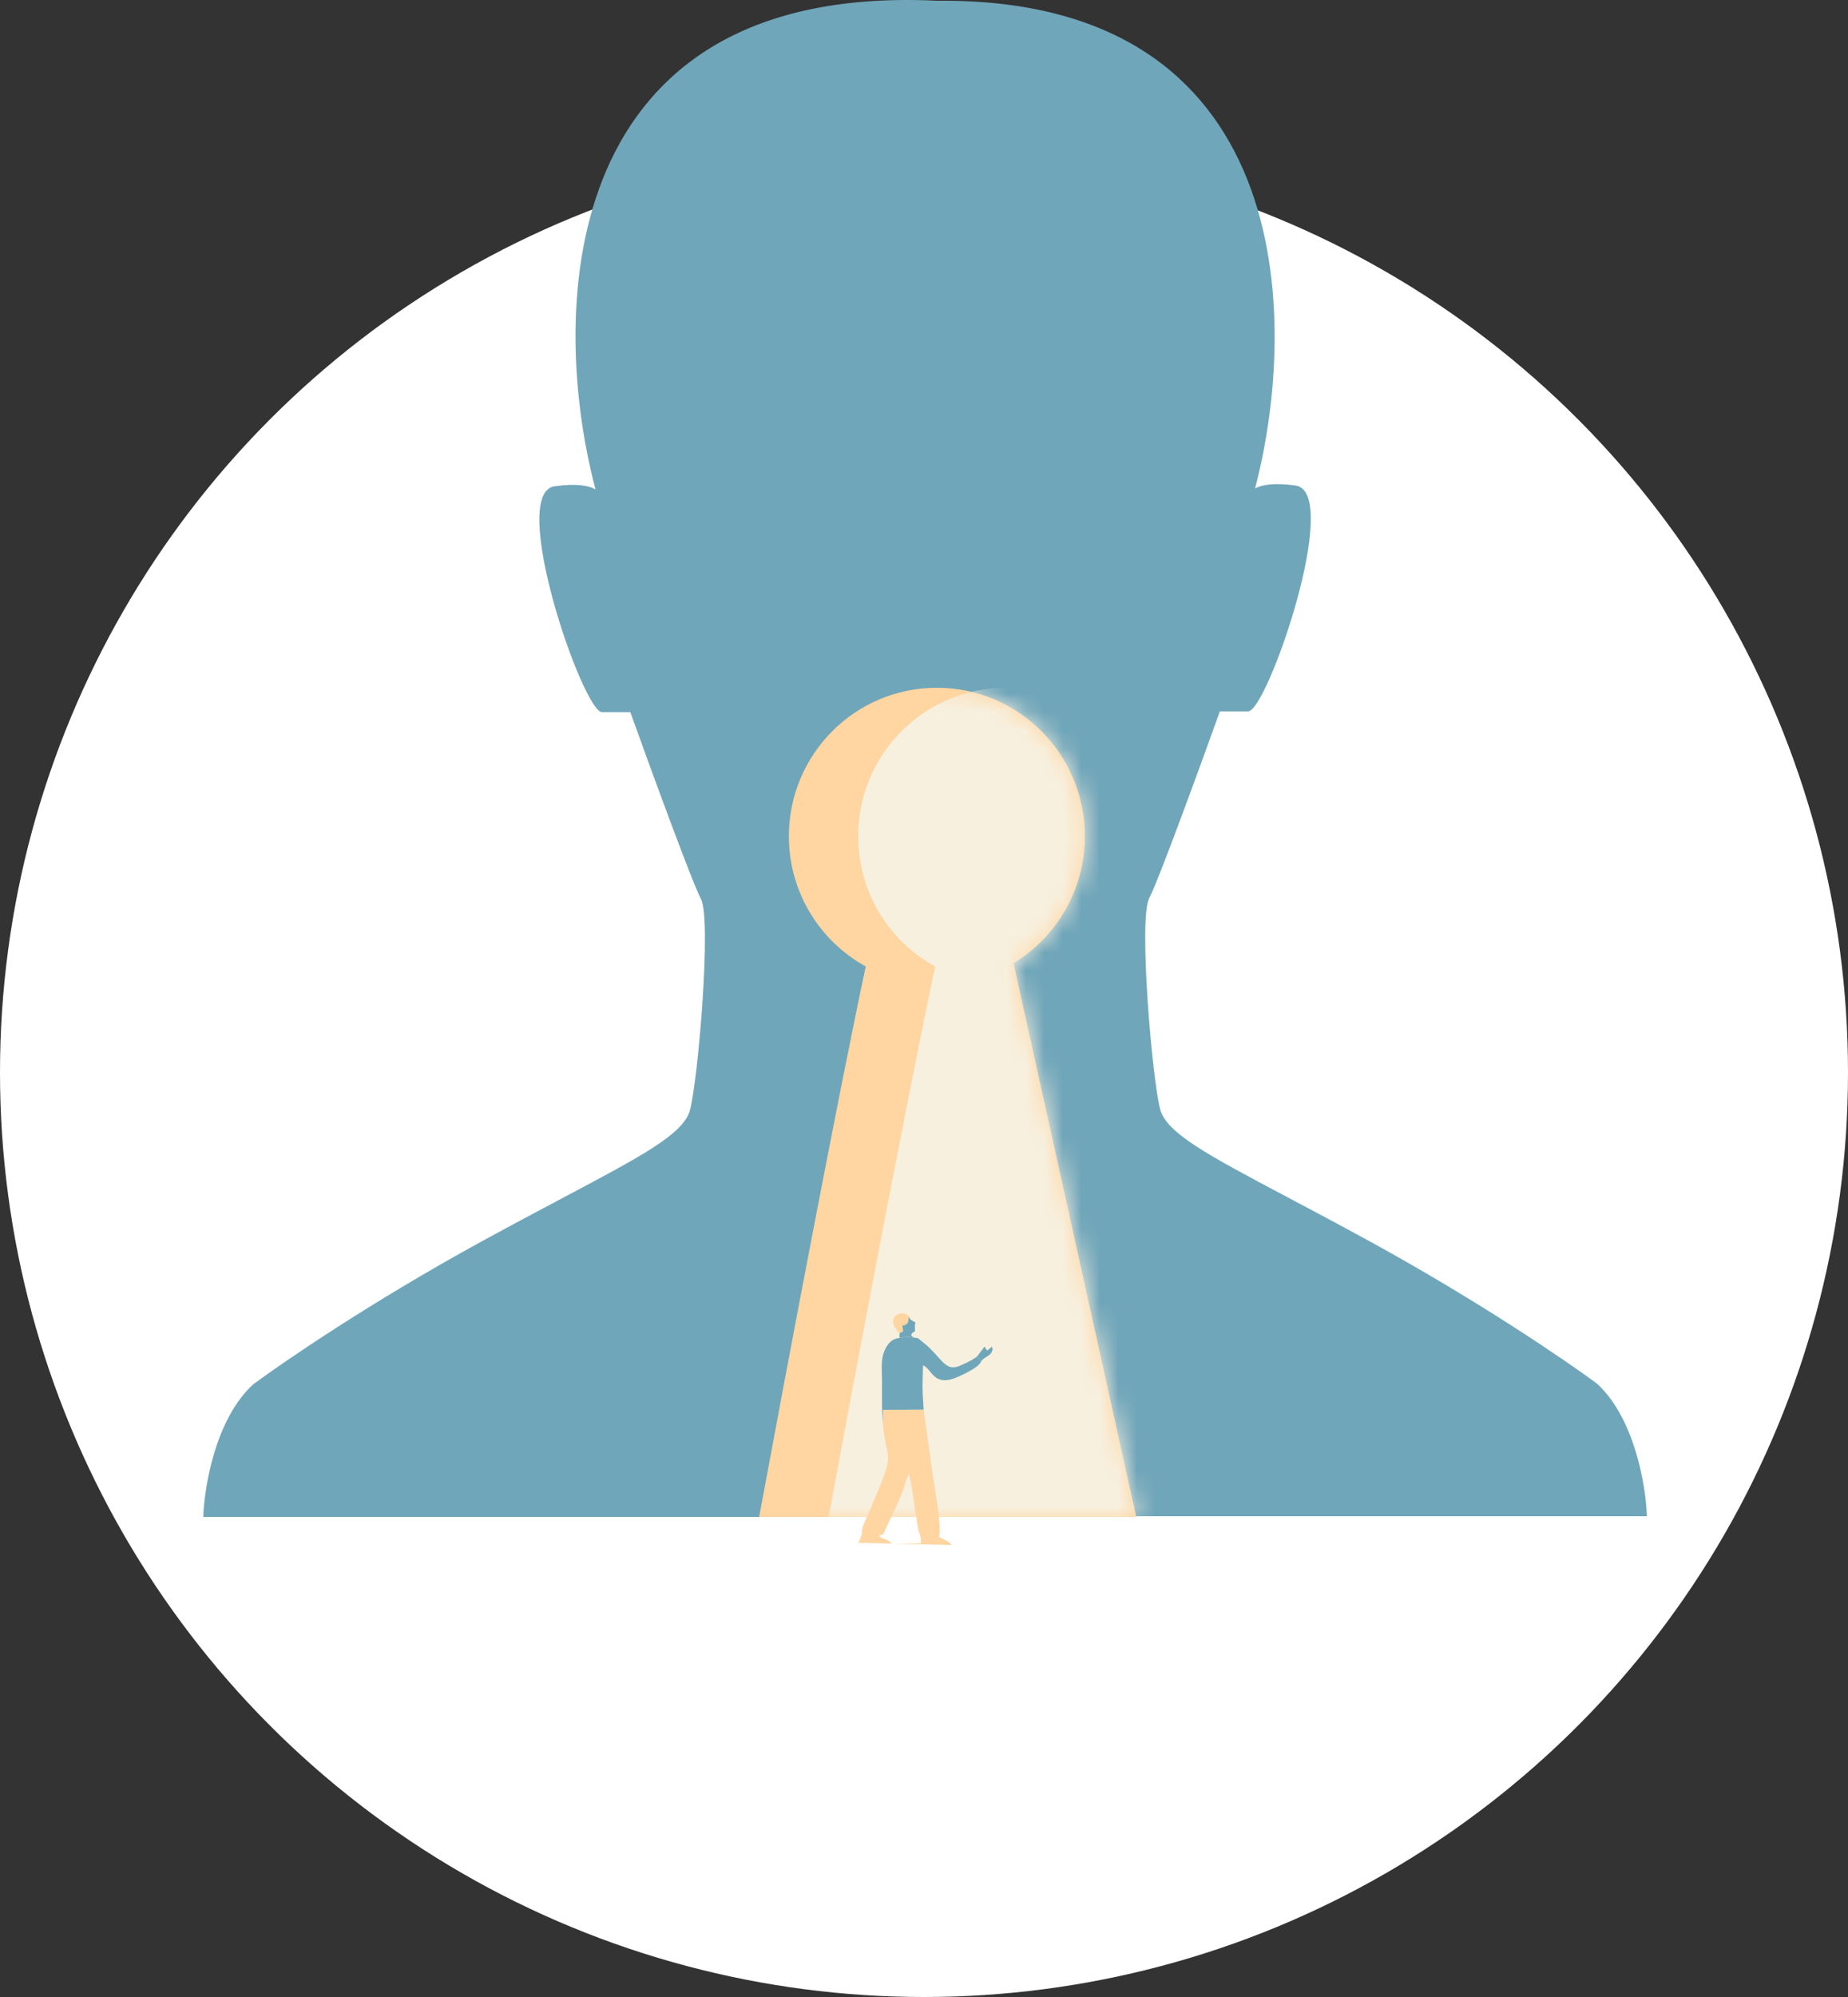 <?xml version="1.0" encoding="UTF-8"?> <svg xmlns="http://www.w3.org/2000/svg" width="100" height="108" viewBox="0 0 100 108" fill="none"><rect x="0" y="0" width="100" height="108" fill="#333333" stroke="none"/> <circle cx="50" cy="58" r="50" fill="white"></circle> <g clip-path="url(#clip0_38047_3385)"> <path fill-rule="evenodd" clip-rule="evenodd" d="M74.132 67.141C79.992 70.348 84.759 73.599 86.41 74.823C88.458 76.686 89.068 80.385 89.117 82.001H50.645V82.04H11C11.049 80.424 11.659 76.726 13.707 74.862C15.358 73.638 20.125 70.387 25.985 67.18C27.67 66.259 29.157 65.471 30.453 64.784C34.794 62.485 37 61.317 37.339 60.024C37.78 58.345 38.515 49.698 37.927 48.607C37.457 47.733 35.185 41.513 34.107 38.512H32.575C31.547 38.512 27.454 26.654 30.015 26.297C31.2 26.132 31.87 26.263 32.225 26.468C29.785 17.27 29.942 -0.229 49.472 0.002C49.893 0.007 50.306 0.02 50.71 0.041C70.11 -0.15 70.328 17.203 67.916 26.415C68.277 26.218 68.944 26.096 70.103 26.258C72.663 26.614 68.57 38.472 67.542 38.472H66.01C64.933 41.474 62.66 47.694 62.19 48.567C61.602 49.659 62.337 58.306 62.778 59.985C63.117 61.277 65.323 62.446 69.664 64.745C70.96 65.432 72.447 66.219 74.132 67.141Z" fill="#70A6BA"></path> <path fill-rule="evenodd" clip-rule="evenodd" d="M54.846 52.094C57.16 50.686 58.706 48.137 58.706 45.225C58.706 40.79 55.12 37.195 50.697 37.195C46.273 37.195 42.688 40.79 42.688 45.225C42.688 48.261 44.368 50.903 46.847 52.268C45.331 59.373 42.583 73.91 41.078 82.042H61.487L54.846 52.094Z" fill="#FFD5A1"></path> <mask id="mask0_38047_3385" style="mask-type:alpha" maskUnits="userSpaceOnUse" x="41" y="37" width="21" height="46"> <path fill-rule="evenodd" clip-rule="evenodd" d="M54.846 52.094C57.16 50.686 58.706 48.137 58.706 45.225C58.706 40.79 55.12 37.195 50.697 37.195C46.273 37.195 42.688 40.79 42.688 45.225C42.688 48.261 44.368 50.903 46.847 52.268C45.331 59.373 42.583 73.91 41.078 82.042H61.487L54.846 52.094Z" fill="#242424"></path> </mask> <g mask="url(#mask0_38047_3385)"> <path fill-rule="evenodd" clip-rule="evenodd" d="M58.603 52.09C60.913 50.681 62.456 48.134 62.456 45.225C62.456 40.79 58.87 37.195 54.447 37.195C50.023 37.195 46.438 40.79 46.438 45.225C46.438 48.264 48.121 50.908 50.604 52.272C49.088 59.379 46.341 73.912 44.836 82.042H65.245L58.603 52.09Z" fill="#F7F0DF"></path> </g> <path fill-rule="evenodd" clip-rule="evenodd" d="M47.568 83.052C47.825 82.971 47.788 83.001 47.901 82.743C48.177 82.118 48.619 81.261 48.854 80.624C48.967 80.318 49.047 80.005 49.165 79.71C49.279 79.852 49.475 81.364 49.51 81.577C49.575 81.975 49.635 82.613 49.765 82.96C49.864 83.222 49.816 83.204 49.838 83.465L48.275 83.481L48.097 83.336C48.017 83.286 48.005 83.288 47.931 83.259C47.877 83.239 47.618 83.151 47.598 83.081C47.593 83.063 47.578 83.062 47.568 83.052ZM47.77 76.915C47.916 78.934 48.417 78.412 47.598 80.411C47.388 80.923 47.202 81.391 46.99 81.88C46.909 82.068 46.735 82.411 46.68 82.606C46.583 82.955 46.759 82.792 46.445 83.435L51.489 83.556C51.405 83.373 50.978 83.205 50.806 83.116C50.991 82.65 50.545 80.318 50.456 79.649L49.979 76.231L47.773 76.246L47.77 76.915Z" fill="#FFD5A1"></path> <path fill-rule="evenodd" clip-rule="evenodd" d="M47.774 76.915L47.777 76.245L49.982 76.23C49.891 74.869 49.92 75.126 49.948 73.837C50.431 74.051 50.49 74.879 51.52 74.582C51.809 74.498 53.02 73.955 53.088 73.626C53.08 73.616 53.07 73.602 53.065 73.595L52.925 73.414L52.729 73.458C52.605 73.561 52.047 73.825 51.865 73.891C51.247 74.115 51.047 73.658 50.367 72.965C50.091 72.683 49.71 72.412 49.668 72.367L49.461 72.34C49.163 72.288 48.975 72.293 48.678 72.361C48.264 72.383 48.031 72.686 47.89 72.983C47.716 73.349 47.699 73.761 47.717 74.213C47.75 75.052 47.692 76.134 47.774 76.915Z" fill="#70A6BA"></path> <path fill-rule="evenodd" clip-rule="evenodd" d="M48.675 72.118L48.876 71.998L48.828 71.696C49.122 71.656 49.155 71.541 49.183 71.206C48.954 70.791 47.745 71.123 48.675 72.118Z" fill="#FFD5A1"></path> <path fill-rule="evenodd" clip-rule="evenodd" d="M48.672 72.115L48.675 72.359C48.971 72.29 49.159 72.286 49.457 72.338C49.292 72.206 49.377 72.333 49.303 72.184C49.404 72.019 49.361 72.112 49.508 71.996C49.532 71.661 49.468 71.807 49.538 71.513C49.479 71.484 49.232 71.388 49.202 71.239C49.198 71.219 49.188 71.215 49.18 71.203C49.152 71.539 49.119 71.653 48.826 71.693L48.873 71.995L48.672 72.115Z" fill="#70A6BA"></path> <path fill-rule="evenodd" clip-rule="evenodd" d="M52.727 73.459L52.923 73.415L53.063 73.596C53.068 73.603 53.077 73.617 53.085 73.627C53.274 73.358 53.669 73.345 53.715 72.947L53.662 72.828C53.624 72.874 53.64 72.858 53.591 72.903L53.419 73.04L53.27 72.83L52.899 73.329C52.87 73.359 52.838 73.379 52.805 73.405L52.727 73.459Z" fill="#70A6BA"></path> </g> <defs> <clipPath id="clip0_38047_3385"> <rect width="78.118" height="83.555" fill="white" transform="translate(11)"></rect> </clipPath> </defs> </svg> 
